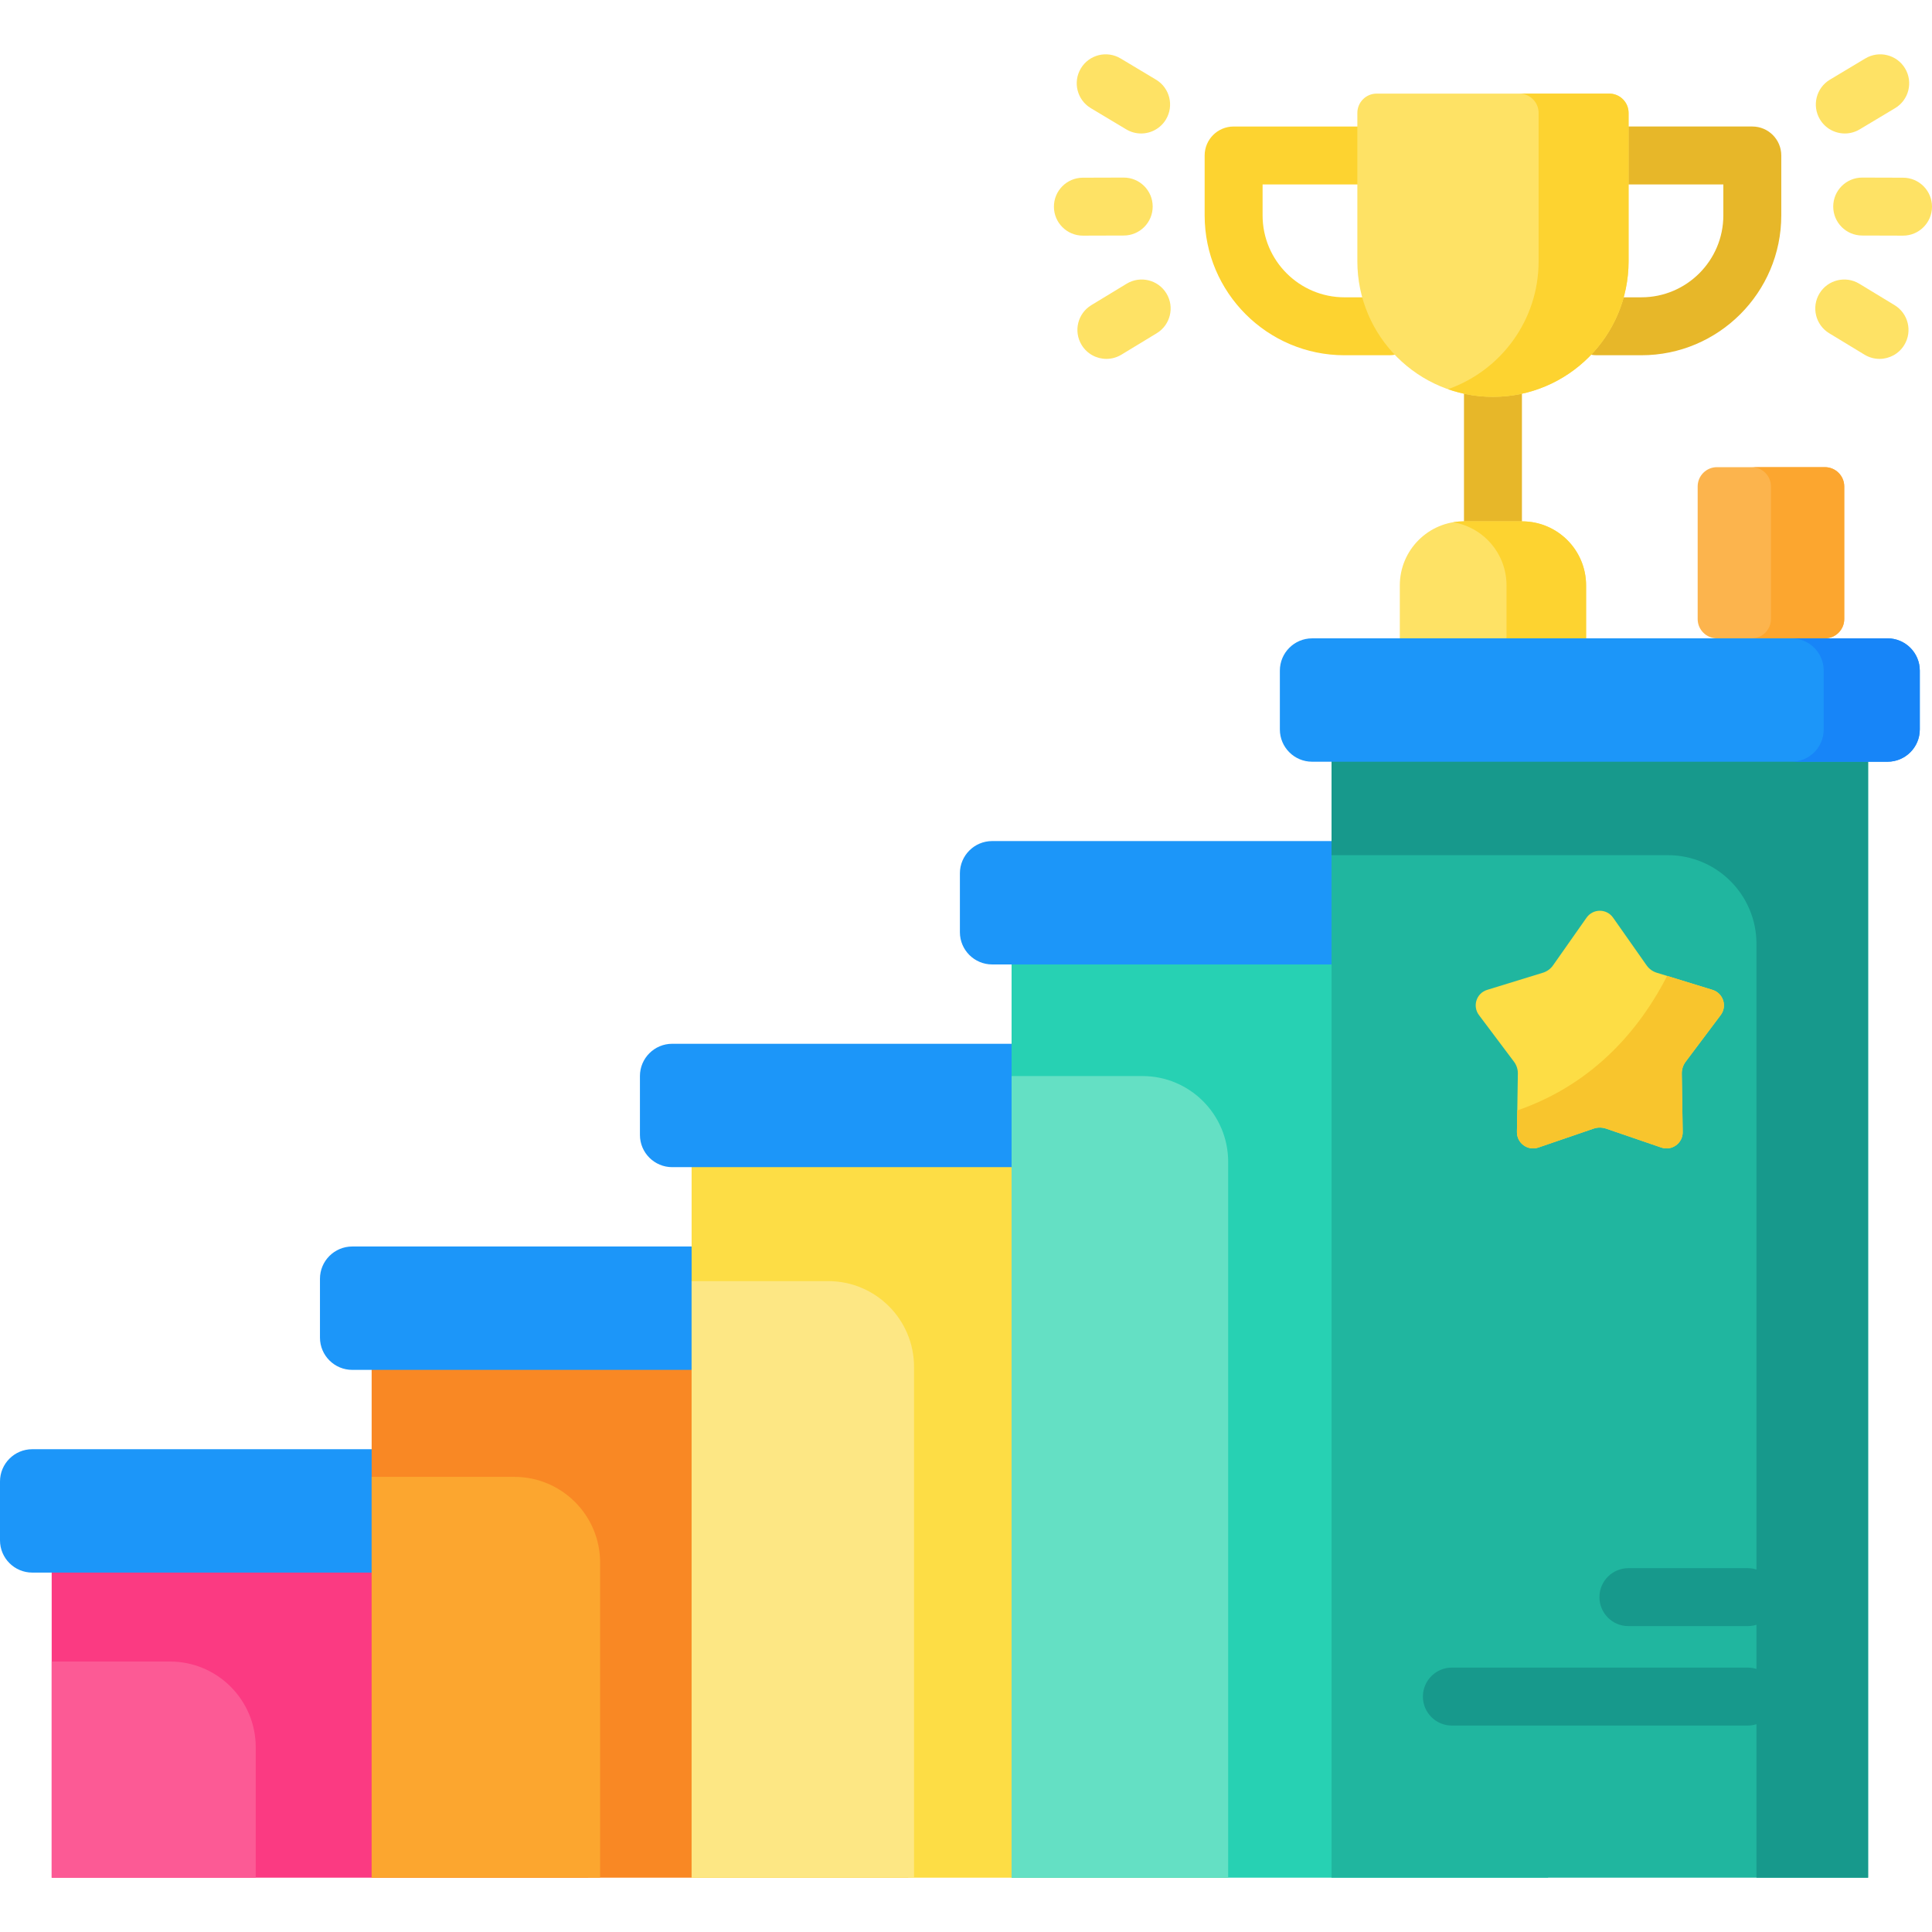 <?xml version="1.0" encoding="UTF-8"?>
<svg xmlns="http://www.w3.org/2000/svg" id="Capa_1" height="512" viewBox="0 0 512 512" width="512">
  <g>
    <g>
      <g>
        <g>
          <g>
            <path d="m395.65 150.414c-4.241 0-7.678-3.437-7.678-7.678v-42.686c0-4.24 3.437-7.678 7.678-7.678s7.678 3.437 7.678 7.678v42.686c0 4.241-3.437 7.678-7.678 7.678z" fill="#e7b729"></path>
          </g>
          <g>
            <g>
              <path d="m434.992 94.146h-11.864c-4.241 0-7.678-3.437-7.678-7.678s3.437-7.678 7.678-7.678h11.864c11.971 0 21.71-9.739 21.71-21.711v-8.195h-28.456c-4.241 0-7.678-3.437-7.678-7.678s3.437-7.678 7.678-7.678h36.133c4.241 0 7.678 3.437 7.678 7.678v15.874c0 20.438-16.628 37.066-37.065 37.066z" fill="#e7b729"></path>
            </g>
            <g>
              <path d="m368.173 94.146h-11.863c-20.438 0-37.066-16.628-37.066-37.066v-15.873c0-4.24 3.437-7.678 7.678-7.678h36.133c4.241 0 7.678 3.437 7.678 7.678s-3.437 7.678-7.678 7.678h-28.456v8.195c0 11.972 9.74 21.711 21.711 21.711h11.863c4.241 0 7.678 3.437 7.678 7.678s-3.437 7.677-7.678 7.677z" fill="#fdd330"></path>
            </g>
          </g>
          <path d="m395.65 105.169c-19.848 0-35.938-16.09-35.938-35.938v-39.305c0-2.827 2.292-5.118 5.118-5.118h61.64c2.827 0 5.118 2.292 5.118 5.118v39.305c.001 19.848-16.089 35.938-35.938 35.938z" fill="#fee265"></path>
          <path d="m431.591 29.927v39.299c0 19.849-16.092 35.941-35.941 35.941-4.177 0-8.189-.717-11.916-2.027 13.994-4.924 24.015-18.242 24.015-33.914v-39.299c0-2.825-2.293-5.118-5.118-5.118h23.841c2.826 0 5.119 2.293 5.119 5.118z" fill="#fdd330"></path>
          <path d="m420.335 174.286h-49.37v-19.152c0-9.374 7.599-16.973 16.973-16.973h15.423c9.374 0 16.973 7.599 16.973 16.973v19.152z" fill="#fee265"></path>
          <path d="m420.331 155.133v19.153h-21.088v-19.153c0-8.415-6.111-15.386-14.137-16.737.921-.153 1.873-.235 2.836-.235h15.417c9.376-.001 16.972 7.595 16.972 16.972z" fill="#fdd330"></path>
        </g>
        <g>
          <g>
            <g id="XMLID_250_">
              <path d="m286.978 62.448c-4.23 0-7.665-3.422-7.678-7.655-.013-4.24 3.414-7.688 7.655-7.701l10.82-.032h.024c4.229 0 7.664 3.422 7.677 7.655.013 4.24-3.414 7.688-7.655 7.701l-10.82.032c-.008 0-.016 0-.023 0z" fill="#fee265"></path>
            </g>
            <g id="XMLID_249_">
              <path d="m302.401 35.374c-1.343 0-2.702-.352-3.938-1.092l-9.385-5.621c-3.638-2.179-4.82-6.894-2.642-10.532 2.18-3.637 6.893-4.821 10.532-2.641l9.385 5.621c3.638 2.179 4.82 6.894 2.642 10.532-1.44 2.402-3.984 3.733-6.594 3.733z" fill="#fee265"></path>
            </g>
            <g id="XMLID_248_">
              <path d="m293.209 95.108c-2.594 0-5.125-1.315-6.57-3.695-2.2-3.625-1.046-8.347 2.579-10.547l9.354-5.678c3.623-2.198 8.346-1.046 10.547 2.58 2.2 3.625 1.046 8.347-2.579 10.547l-9.354 5.677c-1.245.756-2.619 1.116-3.977 1.116z" fill="#fee265"></path>
            </g>
          </g>
          <g>
            <g id="XMLID_253_">
              <path d="m504.322 62.448c-.008 0-.015 0-.023 0l-10.82-.032c-4.241-.013-7.668-3.46-7.655-7.701.013-4.232 3.448-7.655 7.677-7.655h.024l10.82.032c4.241.013 7.668 3.46 7.655 7.701-.013 4.232-3.448 7.655-7.678 7.655z" fill="#fee265"></path>
            </g>
            <g id="XMLID_252_">
              <path d="m488.899 35.374c-2.61 0-5.154-1.331-6.594-3.733-2.178-3.638-.996-8.353 2.642-10.532l9.385-5.621c3.636-2.178 8.351-.997 10.532 2.641 2.178 3.638.996 8.353-2.642 10.532l-9.385 5.621c-1.234.74-2.595 1.092-3.938 1.092z" fill="#fee265"></path>
            </g>
            <g id="XMLID_251_">
              <path d="m498.091 95.108c-1.358 0-2.731-.36-3.977-1.116l-9.354-5.677c-3.625-2.2-4.779-6.922-2.579-10.547s6.921-4.779 10.547-2.58l9.354 5.678c3.625 2.2 4.779 6.922 2.579 10.547-1.444 2.38-3.975 3.695-6.57 3.695z" fill="#fee265"></path>
            </g>
          </g>
        </g>
      </g>
      <g>
        <g>
          <path d="m13.697 409.322h142.193v88.283h-142.193z" fill="#fb3a82"></path>
          <path d="m67.774 463.054v34.551h-54.077v-57.282h31.346c12.554 0 22.731 10.177 22.731 22.731z" fill="#fc5a95"></path>
          <g>
            <path d="m161.034 416.752h-152.48c-4.724 0-8.554-3.83-8.554-8.554v-15.589c0-4.724 3.83-8.554 8.554-8.554h152.48c4.724 0 8.554 3.83 8.554 8.554v15.589c0 4.725-3.829 8.554-8.554 8.554z" fill="#1c96f9"></path>
          </g>
        </g>
        <g>
          <path d="m98.491 355.6h142.193v142.005h-142.193z" fill="#f98824"></path>
          <path d="m159.038 414.116v83.489h-60.547v-106.22h37.817c12.553 0 22.73 10.177 22.73 22.731z" fill="#fca62f"></path>
          <g>
            <path d="m245.828 363.031h-152.48c-4.724 0-8.554-3.83-8.554-8.554v-15.589c0-4.724 3.83-8.554 8.554-8.554h152.48c4.724 0 8.554 3.83 8.554 8.554v15.589c.001 4.724-3.829 8.554-8.554 8.554z" fill="#1c96f9"></path>
          </g>
        </g>
        <g>
          <path d="m183.285 301.878h142.193v195.726h-142.193z" fill="#fddd45"></path>
          <path d="m242.229 362.245v135.36h-58.944v-158.091h36.213c12.554 0 22.731 10.177 22.731 22.731z" fill="#fde784"></path>
          <g>
            <path d="m330.623 309.309h-152.48c-4.724 0-8.554-3.83-8.554-8.554v-15.589c0-4.724 3.83-8.554 8.554-8.554h152.48c4.724 0 8.554 3.83 8.554 8.554v15.589c0 4.724-3.83 8.554-8.554 8.554z" fill="#1c96f9"></path>
          </g>
        </g>
        <g>
          <path d="m268.079 248.156h142.193v249.448h-142.193z" fill="#27d1b3"></path>
          <path d="m325.479 307.896v189.708h-57.4v-212.439h34.669c12.554 0 22.731 10.177 22.731 22.731z" fill="#64e0c4"></path>
          <g>
            <path d="m415.417 255.587h-152.48c-4.724 0-8.554-3.83-8.554-8.554v-15.589c0-4.724 3.83-8.554 8.554-8.554h152.48c4.724 0 8.554 3.83 8.554 8.554v15.589c0 4.724-3.83 8.554-8.554 8.554z" fill="#1c96f9"></path>
          </g>
        </g>
        <g>
          <path d="m352.873 194.434h142.193v303.17h-142.193z" fill="#20b69f"></path>
          <path d="m352.873 194.434v32.195h89.117c12.973 0 23.49 10.517 23.49 23.49v247.485h29.586v-303.17z" fill="#17998c"></path>
          <g>
            <path d="m500.211 201.865h-152.48c-4.724 0-8.554-3.83-8.554-8.554v-15.589c0-4.724 3.83-8.554 8.554-8.554h152.48c4.724 0 8.554 3.83 8.554 8.554v15.589c0 4.724-3.83 8.554-8.554 8.554z" fill="#1c96f9"></path>
            <path d="m508.765 177.718v15.594c0 4.728-3.832 8.551-8.551 8.551h-25.464c4.728 0 8.551-3.823 8.551-8.551v-15.594c0-4.719-3.823-8.551-8.551-8.551h25.464c4.719 0 8.551 3.832 8.551 8.551z" fill="#1785f8"></path>
          </g>
        </g>
      </g>
      <path d="m483.626 169.168h-28.609c-2.827 0-5.118-2.292-5.118-5.118v-35.127c0-2.827 2.292-5.118 5.118-5.118h28.609c2.827 0 5.118 2.292 5.118 5.118v35.127c0 2.826-2.291 5.118-5.118 5.118z" fill="#fcb44d"></path>
      <path d="m488.742 128.924v35.122c0 2.825-2.293 5.118-5.118 5.118h-19.419c2.825 0 5.118-2.293 5.118-5.118v-35.122c0-2.825-2.293-5.118-5.118-5.118h19.419c2.825-.001 5.118 2.292 5.118 5.118z" fill="#fca62f"></path>
      <g>
        <g>
          <path d="m463.18 430.935h-31.635c-4.241 0-7.678-3.437-7.678-7.678s3.437-7.678 7.678-7.678h31.635c4.241 0 7.678 3.437 7.678 7.678s-3.438 7.678-7.678 7.678z" fill="#17998c"></path>
        </g>
        <g>
          <path d="m463.18 457.291h-78.418c-4.241 0-7.678-3.437-7.678-7.678s3.437-7.678 7.678-7.678h78.418c4.241 0 7.678 3.437 7.678 7.678s-3.438 7.678-7.678 7.678z" fill="#17998c"></path>
        </g>
      </g>
    </g>
    <g>
      <g>
        <path d="m427.48 243.185 8.889 12.65c.653.93 1.597 1.615 2.683 1.949l14.778 4.545c2.84.874 3.954 4.3 2.169 6.677l-9.284 12.363c-.682.909-1.043 2.018-1.025 3.154l.244 15.459c.047 2.971-2.868 5.089-5.68 4.126l-14.627-5.009c-1.075-.368-2.242-.368-3.316 0l-14.627 5.009c-2.811.963-5.726-1.155-5.679-4.126l.244-15.459c.018-1.136-.343-2.246-1.025-3.154l-9.284-12.363c-1.784-2.376-.671-5.803 2.169-6.677l14.778-4.545c1.086-.334 2.03-1.02 2.683-1.949l8.889-12.65c1.709-2.431 5.313-2.431 7.021 0z" fill="#fddd45"></path>
      </g>
      <g>
        <path d="m455.998 269.01-9.284 12.361c-.682.909-1.043 2.019-1.025 3.155l.245 15.453c.051 2.974-2.863 5.096-5.676 4.133l-14.626-5.013c-1.076-.369-2.243-.369-3.319 0l-14.626 5.013c-2.812.963-5.727-1.159-5.684-4.133l.094-5.701c20.956-7.235 32.972-22.49 39.713-35.648l12.025 3.699c2.837.877 3.953 4.303 2.163 6.681z" fill="#f8c52d"></path>
      </g>
    </g>
  </g>
</svg>

